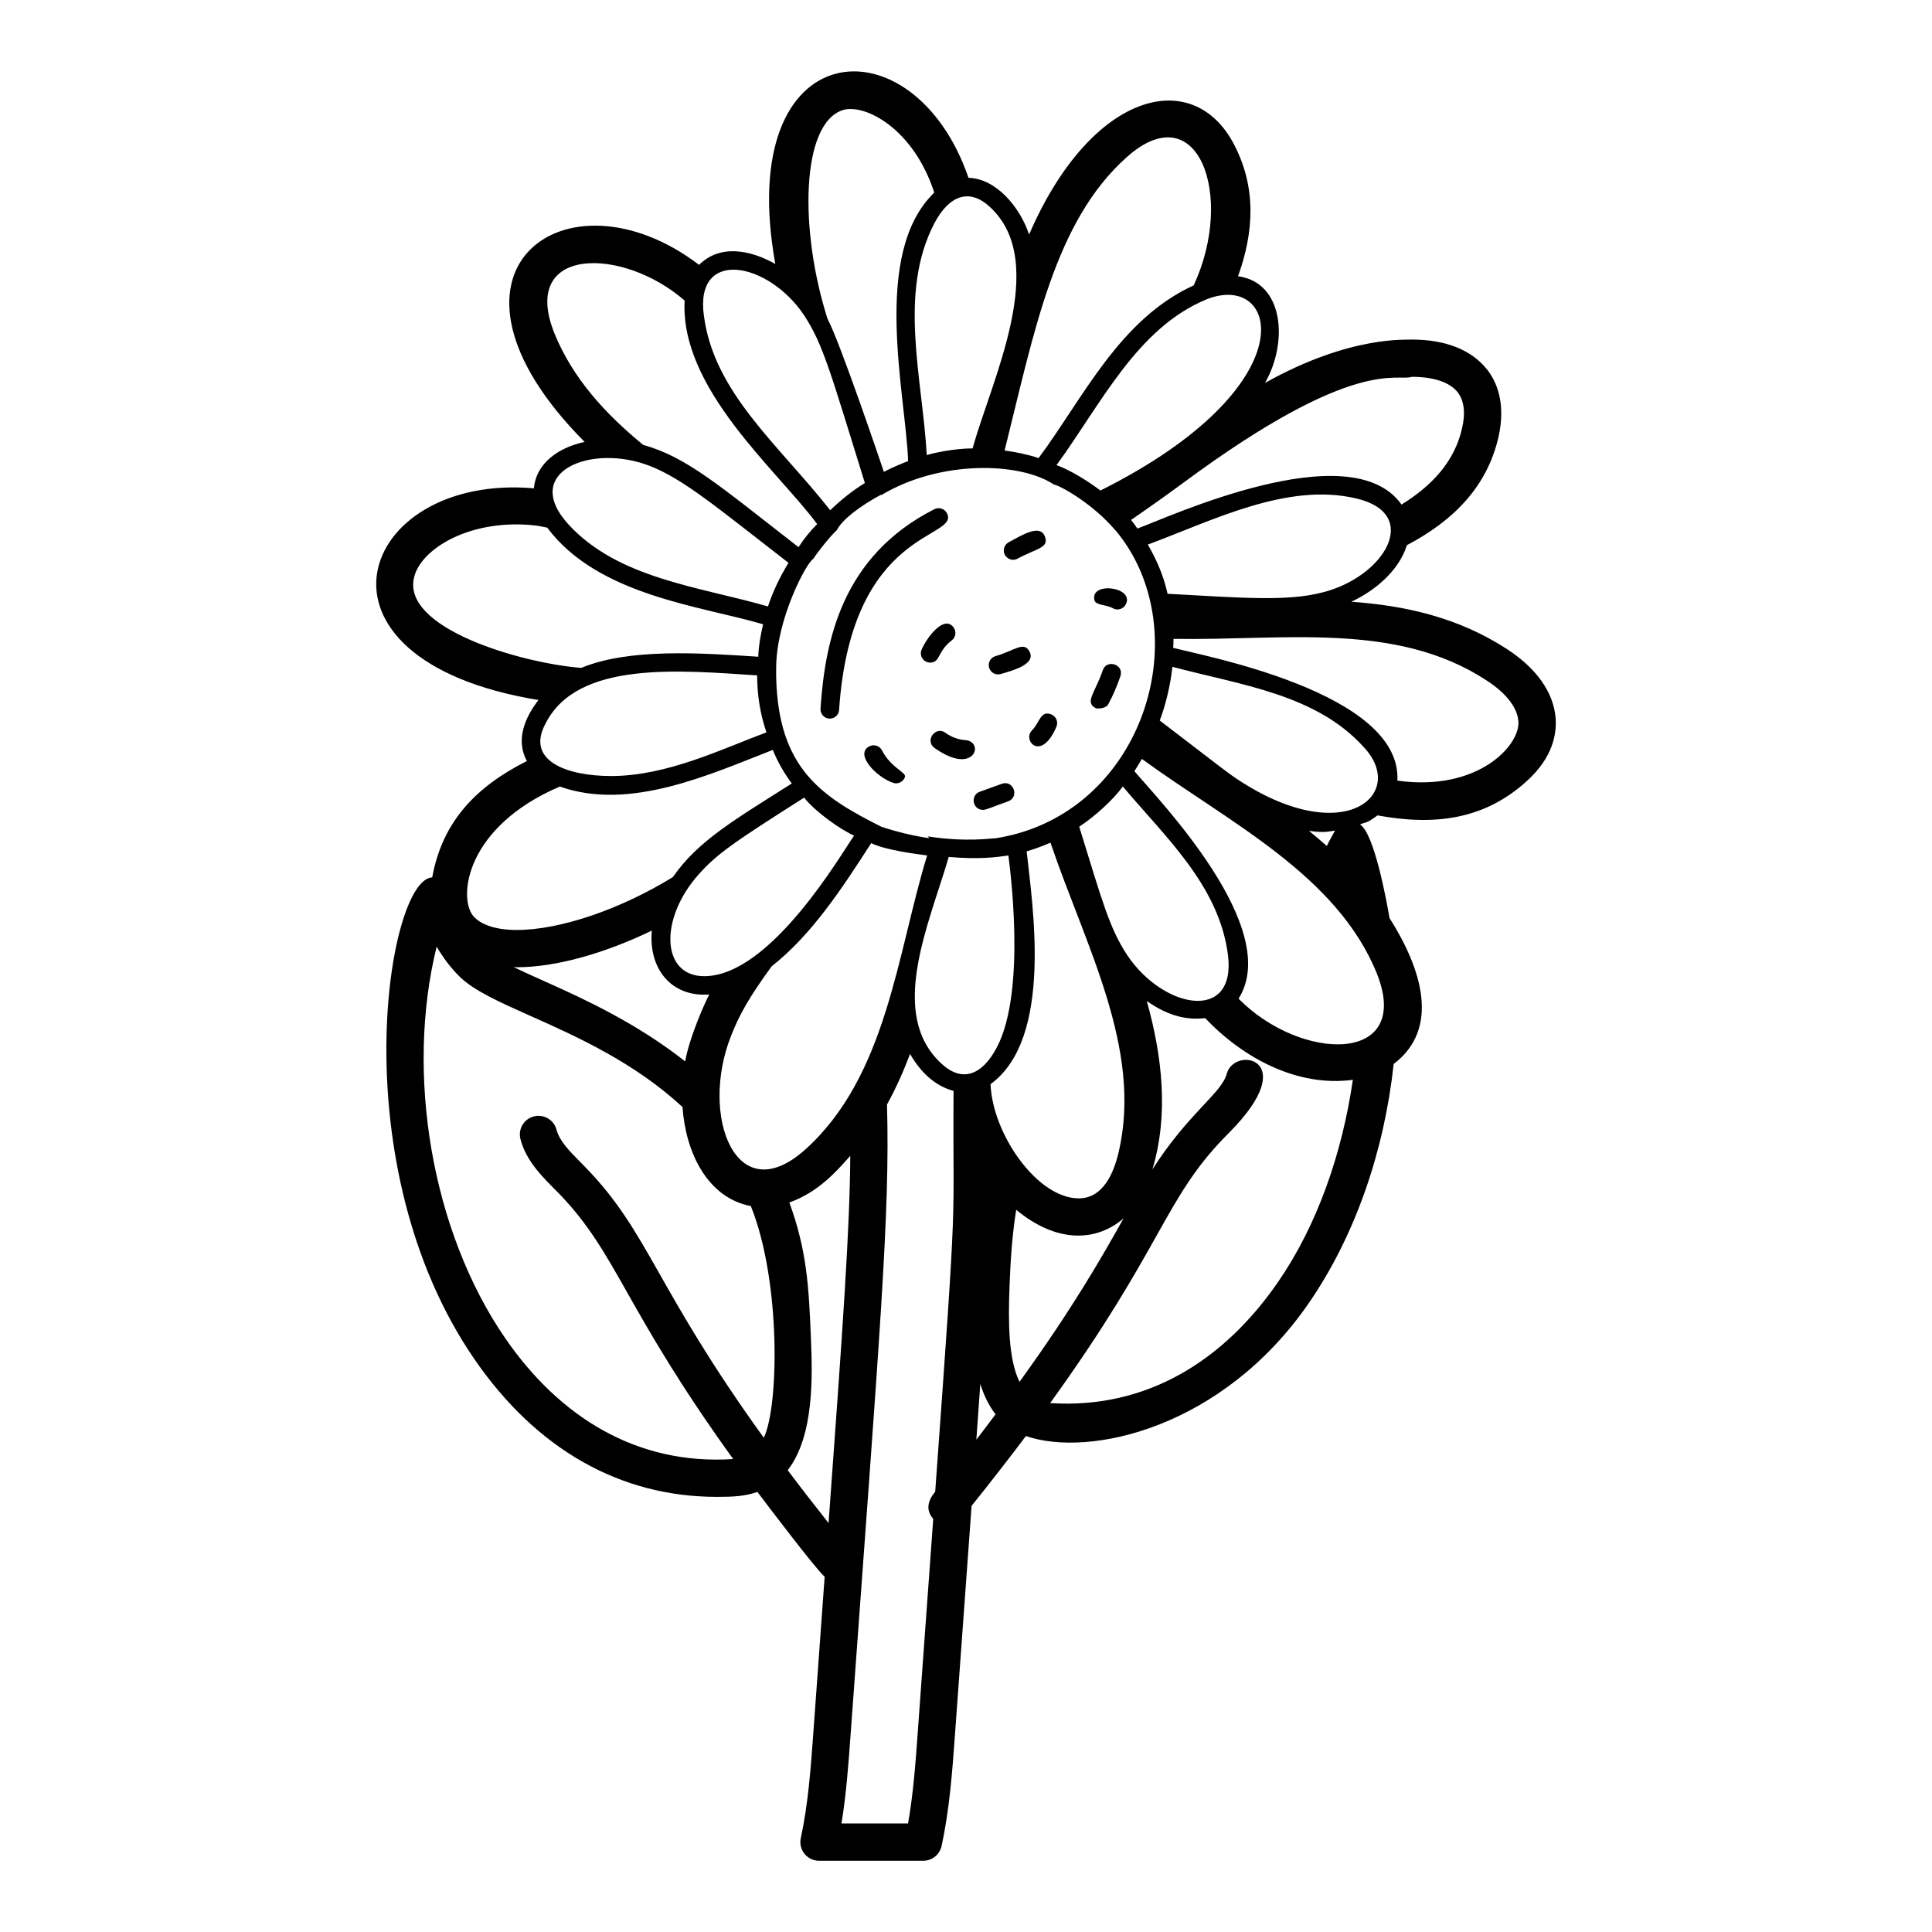 <?xml version="1.0" encoding="UTF-8"?>
<!-- Uploaded to: ICON Repo, www.svgrepo.com, Generator: ICON Repo Mixer Tools -->
<svg fill="#000000" width="800px" height="800px" version="1.1" viewBox="144 144 512 512" xmlns="http://www.w3.org/2000/svg">
 <g>
  <path d="m285.49 273.41c-46.613-4.078-64.605 45.289 1.203 56.102-3.812 4.992-6.008 10.707-3.066 16.172-13.395 6.746-22.379 15.957-25.086 30.828-11.852 0.48-24.277 76.168 11.219 127.73 16.41 23.84 38.609 36.438 64.191 36.441h0.02c4.356 0 7.379-0.145 10.75-1.305 1.906 2.543 15.633 20.664 17.82 22.469l-2.988 41.219c-0.676 9.305-1.359 18.926-3.336 28.062-0.32 1.461 0.039 2.984 0.984 4.148 0.938 1.164 2.344 1.836 3.84 1.836h27.656c2.324 0 4.332-1.621 4.824-3.891 2.133-9.82 2.848-19.797 3.551-29.484 2.66-36.652 0.973-13.457 4.406-60.672 5.375-6.695 10.137-12.832 14.395-18.5 16.961 5.832 52.238-2.223 74.988-35.254 12.418-18.031 20-40.504 22.473-63.34 12.492-9.488 7.336-25.383-1.105-38.684-0.723-4.312-4.031-22.48-7.816-24.809 2.07-0.812 1.66-0.211 4.637-2.391 14.914 2.754 28.215 1.223 39.504-9.039 7.012-6.324 8-12.547 7.703-16.793-0.594-6.816-5.039-13.141-12.941-18.273-13.02-8.445-27.043-11.504-41.211-12.512 7.367-3.445 12.914-9.047 14.727-14.988 12.27-6.465 21.293-15.43 24.312-28.809 1.977-8.988-0.594-14.719-3.16-17.879-4.148-5.137-10.965-7.805-19.855-7.805-0.988 0.184-15.977-1.34-38.887 11.488 6.188-10.809 4.984-26.637-7.148-28.27 4.258-11.848 4.84-23.516-0.988-34.785-10.797-21-37.898-14.387-54.387 23.727-2.367-7.137-8.645-14.824-16.059-15.027-14.508-42.312-62.301-38.848-51.195 22.84-6.715-3.809-14.688-5.254-20.207 0.234-35.164-26.844-75.273 1.691-30.328 46.918-6.695 1.422-12.848 5.5-13.438 12.297zm-31.621 23.094c1.977-6.617 12.547-13.535 26.969-13.535 1.68 0 3.359 0.098 5.137 0.297 1.035 0.129 2.047 0.391 3.047 0.562 13.5 18.094 40.992 20.793 57.211 25.617-0.691 2.863-1.184 5.731-1.285 8.594-15.215-0.988-34.211-2.32-46.902 2.957-15.641-1.191-48.426-10.555-44.176-24.492zm93.254 41.59c-11.711 4.312-26.238 11.559-41.195 11.559-11.512 0-22.852-3.945-17.289-14.027 8.465-16.582 35.414-13.98 56.012-12.645 0.004 5.137 0.793 10.273 2.473 15.113zm-54.766 14.348c18.559 6.602 39.906-3.273 56.445-9.707 1.285 3.16 2.965 6.125 5.039 8.891-15.07 9.57-24.887 15.199-31.52 24.809-13.805 8.488-29.785 14.016-41.383 14.016-5.531 0-9.582-1.383-11.559-3.754-4.004-4.945-1.953-23.578 22.977-34.254zm115.32 13.734v-0.027c-0.988 0-7.543 1.082-17.781-0.492l0.352 0.473c-3.969-0.59-8.098-1.543-12.406-2.941l-0.094-0.004c-16.078-8.062-27.516-15.508-28.055-39.809v-2.273c0-13.039 8.098-28.152 9.879-29.043 0.363-0.727 3.883-5.391 6.223-7.606 1.297-2.598 5.777-6.172 11.707-9.367 0.004 0.047 0 0.094 0.008 0.145 15.562-9.359 36.738-8.84 45.777-2.832 1.734 0.289 10.434 5.164 16.301 12.152 0.008-0.008 0.02-0.012 0.027-0.02 3.156 3.762 5.582 7.969 7.285 12.465h-0.004c10.449 27.363-5.473 64.016-39.219 69.18zm8.398 3.43c1.621-0.441 4.129-1.328 6.312-2.297 0.004 0.008 0.004 0.016 0.008 0.023 9.262 27.328 24.438 54.59 18.078 81.895-1.285 5.633-4.148 12.348-10.57 12.348-11.051 0-22.883-17.055-23.398-30.266 16.777-12.188 11.035-47.812 9.57-61.703zm13.93-6.519c4.141-2.707 9.023-7.16 11.559-10.668 10.852 13.02 25.496 26.098 27.859 44.652 2.238 17.918-17.055 14.406-26.672 0.098-4.777-7.273-6.609-14.258-12.746-34.082zm-98.039 44.461c-1.27 2.391-5.219 11.246-6.391 17.73-12.598-9.941-26.344-16.359-36.801-21.02-3.176-1.418-6.09-2.734-8.66-3.992 0.289 0.008 0.531 0.062 0.824 0.062 10.438 0 23.32-3.688 35.809-9.711-0.926 9.867 4.961 17.695 15.219 16.93zm-1.34-4.848c-11.398 0-11.992-15.176-1.48-26.969 4.84-5.434 9.285-8.496 27.957-20.352 2.981 3.777 9.664 8.488 13.238 10.074-3.039 4.184-21.965 37.246-39.715 37.246zm7.113 15.809c2.223-5.691 4.856-10.312 10.762-18.434 10.527-8.25 18.613-20.562 26.383-32.641 3.781 1.895 12.48 2.953 14.816 3.266-7.992 26.078-10.652 58.477-32.301 77.938-18.41 16.496-28.047-9.008-19.66-30.129zm8.668 106.5c-28.871-40.031-30.363-54.223-47.156-71.566l-1.516-1.547c-2.809-2.836-5.461-5.512-6.25-8.512-0.684-2.637-3.434-4.211-6.031-3.519-2.644 0.691-4.215 3.391-3.519 6.031 1.562 5.965 5.859 10.012 10.215 14.418 15.488 16.016 17 29.906 46.148 70.348-25.516 1.68-46.012-11.117-60.398-32.008-19.527-28.352-26.492-70.125-18.184-103.78 1.668 2.82 3.637 5.531 6.086 7.941 3.82 3.742 10.496 6.719 18.945 10.488 12 5.348 27.418 12.277 40.129 24.078 0.793 11.777 6.426 23.992 18.109 26.246 8.047 20.004 7.422 53.289 3.422 61.379zm6.344 8.609c7.109-9.18 6.527-25.273 6.168-34.492-0.562-14.402-1.102-23.684-5.727-36.449 7.656-2.766 12.316-8.066 16.141-12.367-0.148 19.59-1.84 43.641-5.754 97.309-3.934-4.961-7.559-9.641-10.828-14zm39.09 5.684c-1.953 2.41-2.606 4.828-0.523 7.215-1.355 18.562-2 27.562-4.102 56.551-0.578 7.992-1.168 16.215-2.574 24.164h-17.637c1.281-7.867 1.852-15.773 2.41-23.5 7.832-107.75 10.473-138.07 9.648-167.02 2.383-4.293 4.359-8.793 6.117-13.398 2.617 4.562 6.375 8.406 11.523 9.781-0.254 39.137 1.336 21.008-4.863 106.21zm1.711-113.38c-14.406-13.133-3.34-36.961 1.875-54.828 8.102 0.703 12.699 0.082 15.805-0.395 0.199 1.777 4.988 35.641-3.062 50.875-3.949 7.508-9.281 9.289-14.617 4.348zm9.191 99.598c0.375-5.25 0.723-10.16 1.043-14.766 0.938 2.984 2.25 5.731 4.047 8.051-1.645 2.195-3.277 4.375-5.09 6.715zm11.441-15.324c-2.965-6-3.016-15.898-2.644-25.469 0.25-6.664 0.691-13.477 1.766-20.125 10.934 9.074 21.406 8.367 28.453 2.273-5.856 10.434-13.395 23.691-27.574 43.32zm68.543-26.496c-14.492 21.047-35.02 33.789-60.422 32.129 29.723-41.188 30.203-53.883 46.137-70.348l1.418-1.441c19.332-19.52 1.266-23.016-0.754-15.488-1.375 5.18-10.195 10.418-19.707 25.359 4.371-14.562 2.606-29.961-1.484-44.633 5.992 4.203 10.871 5.047 15.488 4.539 10.137 10.727 24.621 18.324 39.121 16.34-2.84 19.477-9.395 38.438-19.797 53.543zm26.207-81.586c9.441 24-20.164 23.336-36.699 6.543 11.738-18.578-20.875-52.359-27.609-60.285 0.793-1.242 1.414-2.281 1.984-3.254 22.996 16.809 51.75 30.688 62.324 56.996zm-18.043-37.93c4.359 0.59 5.016 0.156 6.91-0.066-0.137 0.211-1.734 3.078-2.184 4.07-1.543-1.367-3.113-2.707-4.727-4.004zm-19.273-13.871c-2.621-1.812-1.465-0.941-20.273-15.371 1.508-3.965 2.785-9.082 3.359-14.227 18.094 4.824 37.996 7.238 50.676 21.238 11.805 12.543-5.305 27.406-33.762 8.359zm66.262-26.043c5.234 3.359 8.199 7.211 8.496 10.77 0.664 6.394-10.695 18.836-32.055 15.832 1.219-23.43-51.914-33.145-59.422-35.195 0.066-0.531 0.09-1.395 0.09-2.371h0.008c29.246 0.48 58.918-4.684 82.883 10.965zm-43.664-23.211c-9.379 2.371-21.449 1.352-40.797 0.297-1.145-5.152-3.078-9.297-5.234-13.039 17.301-6.422 36.883-16.508 55.121-12.25 17.664 4.035 7.574 20.969-9.09 24.992zm23.906-57.199c5.731 0 9.977 1.383 12.152 4.051 1.68 2.172 2.172 5.434 1.184 9.582-1.965 8.758-7.879 15.172-16.039 20.215-13.574-19.168-62.539 3.734-70.004 6.356-0.285-0.457-0.918-1.32-1.68-2.273 4.742-3.262 9.484-6.617 14.027-9.977 45.41-33.559 56.422-26.598 60.359-27.953zm-82.484 30.129c-5.035-3.777-9.57-6.023-11.656-6.719 11.855-16.246 21.34-36.371 39.812-43.961 19.074-7.578 27.344 22.887-28.156 50.68zm6.816-88.215c18.957-17.113 28.918 10.051 17.887 33.855-19.707 8.996-29.328 29.934-41.102 45.766-3.051-1.016-5.969-1.582-9.008-2.008 7.988-32.055 13.312-60.617 32.223-77.613zm-36.156 13.039c16.121 14.711 0.27 46.375-4.543 64.016-4.785 0-10.488 1.223-12.152 1.777-1.16-20.484-7.656-43.008 2.074-61.543 3.949-7.41 9.285-9.188 14.621-4.25zm-38.824-25.684c5.91-1.66 18.668 5.074 24.113 21.914-16.754 16.18-7.578 53.27-6.926 71.145-1.234 0.449-4.945 2.031-6.426 2.856-0.328-0.988-11.664-34.523-14.91-40.504-7.465-23.227-7.191-51.922 4.148-55.41zm-10.371 54.43c5.059 7.703 7.082 15.43 16.102 44.453-3.262 1.977-6.324 4.445-9.188 7.211-13.59-17.293-30.895-31.176-33.488-51.664-2.449-17.953 17.121-14.176 26.574 0zm-66.188 4.742c-9.285-23.211 18.172-22.953 34.523-8.645-1.285 23.32 24.387 44.801 35.121 59.223-1.875 1.875-3.555 3.953-4.938 6.125-20.941-16.266-29.559-23.867-41.18-27.113-10.02-8.227-18.648-17.59-23.527-29.59zm25.289 35.168c8.965 3.516 17.695 10.918 36.75 25.684-2.273 3.754-4.148 7.606-5.434 11.559-18.254-5.281-39.82-7.328-53.047-21.93-12.348-13.77 6.227-21.344 21.73-15.312z"/>
  <path d="m394.96 280.02c-0.609-1.215-2.102-1.68-3.32-1.09-24.465 12.395-28.988 34.77-30.195 52.875-0.098 1.359 0.938 2.539 2.297 2.629 0.059 0.004 0.117 0.004 0.164 0.004 1.293 0 2.375-1 2.461-2.305 3.254-48.504 32.125-45.164 28.594-52.113z"/>
  <path d="m400.07 340.16c-1.977-0.098-3.949-0.789-5.531-1.977-2.562-1.867-5.59 2.066-2.863 4.051 10.469 7.414 13.219-1.387 8.395-2.074z"/>
  <path d="m396.23 313.7c1.082-0.828 1.281-2.383 0.453-3.465-2.508-3.32-6.988 2.586-8.441 5.902-0.707 1.633 0.484 3.457 2.266 3.457 2.727 0.004 1.852-2.938 5.723-5.894z"/>
  <path d="m416.85 316.72c-1.484-2.945-4.004-0.266-9.031 1.156-1.312 0.375-2.074 1.742-1.699 3.055 0.379 1.332 1.762 2.066 3.047 1.703 3.715-1.059 9.324-2.684 7.684-5.914z"/>
  <path d="m413.67 292.05c4.988-2.727 8.422-2.801 7.234-5.875-1.234-3.254-5.578-0.66-9.609 1.543-1.195 0.652-1.629 2.152-0.984 3.348 0.672 1.215 2.184 1.633 3.359 0.984z"/>
  <path d="m434.05 303.11c0.32 1.316 3.231 1.133 4.844 2.062 0.395 0.23 0.82 0.336 1.246 0.336 0.848 0 1.68-0.438 2.133-1.227 2.746-4.719-9.551-6.367-8.223-1.172z"/>
  <path d="m436.25 321.62c-2.047 6.004-4.867 8.441-1.902 10.031 0.367 0.199 2.68 0.211 3.348-1.008 1.266-2.356 2.344-4.852 3.223-7.434 1.07-3.106-3.629-4.656-4.668-1.59z"/>
  <path d="m417.46 337.59c-2.574 2.668 2.492 8.418 6.504-1 0.531-1.254-0.059-2.707-1.312-3.238-2.898-1.219-3.074 2.07-5.191 4.238z"/>
  <path d="m377.72 342.84c-0.617-1.215-2.121-1.672-3.328-1.062-3.988 2.074 1.797 8.129 6.281 9.68 1.324 0.449 2.703-0.266 3.144-1.527 0.441-1.285-3.594-2.285-6.098-7.09z"/>
  <path d="m409.5 351.71-5.848 2.113c-2.59 0.945-1.914 4.793 0.84 4.793 0.988 0 2.148-0.66 6.684-2.258 3.055-1.109 1.438-5.731-1.676-4.648z"/>
 </g>
</svg>